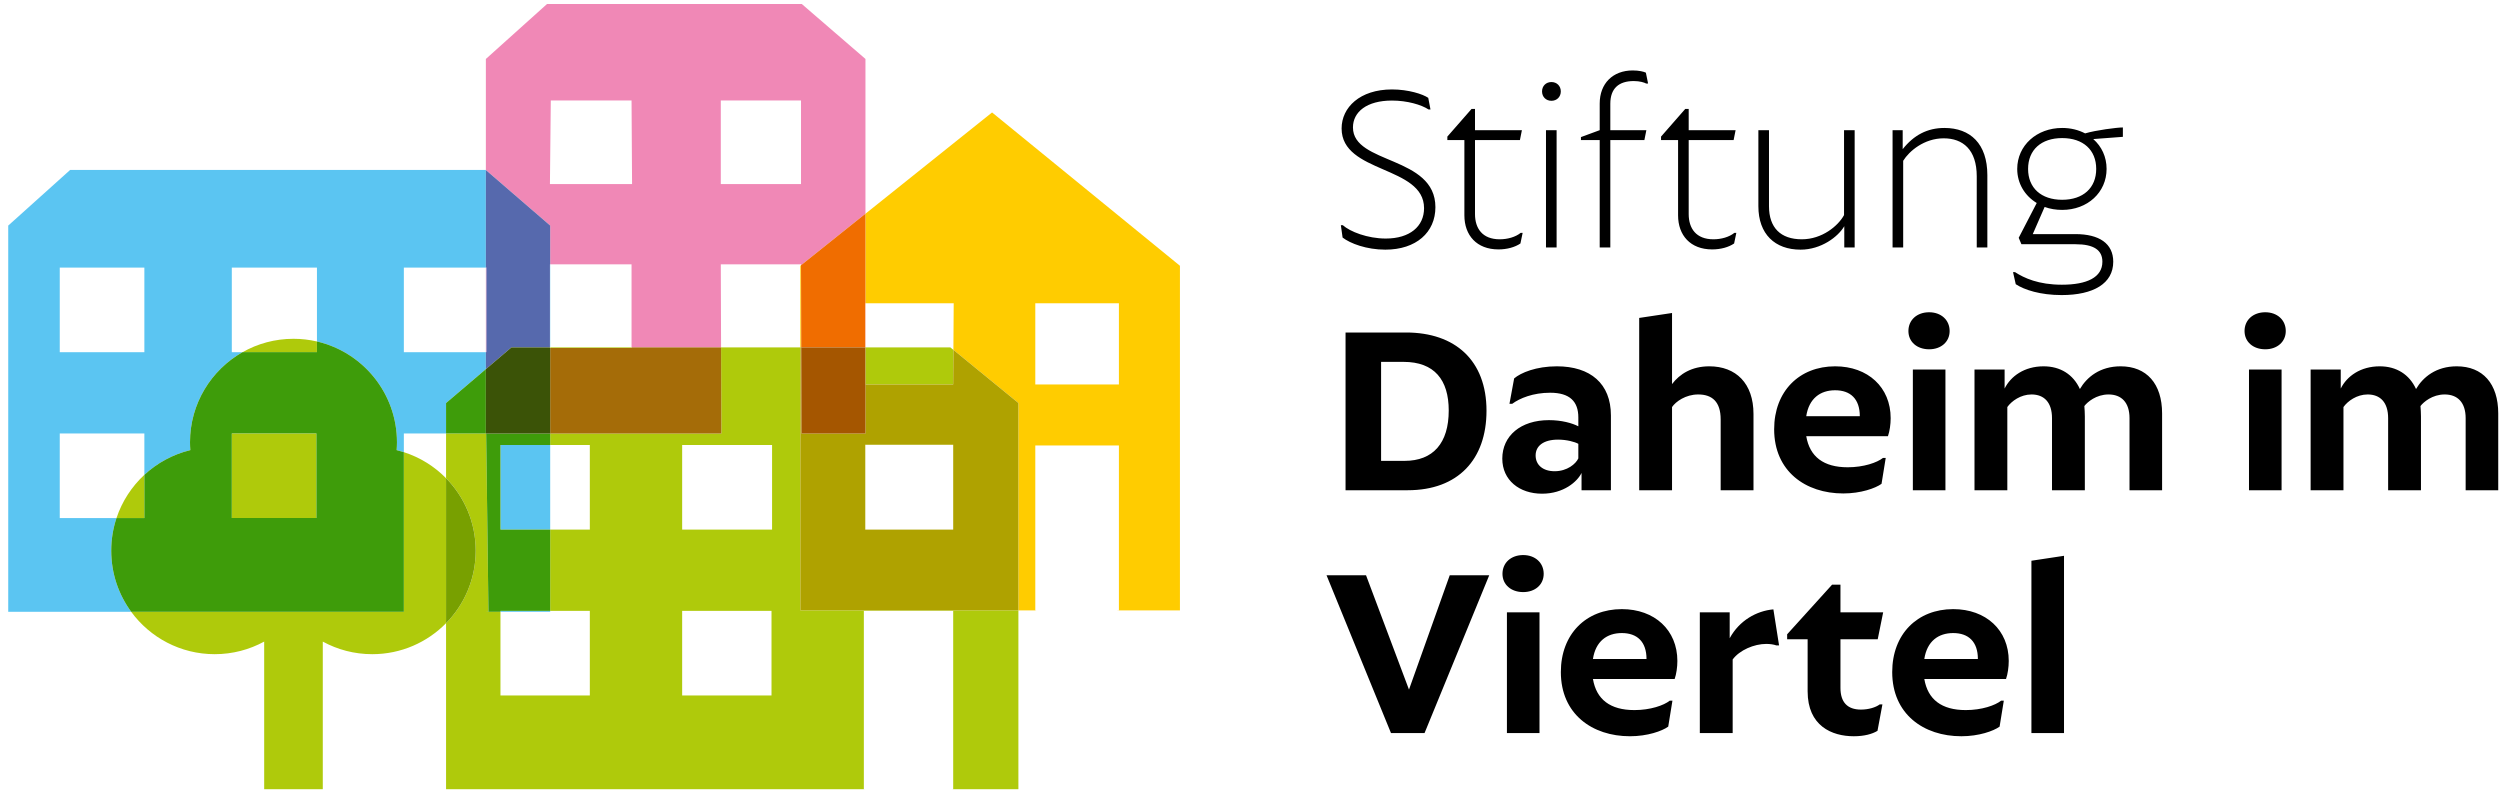 <?xml version="1.0" encoding="UTF-8"?>
<svg width="268px" height="85px" viewBox="0 0 268 85" version="1.1" xmlns="http://www.w3.org/2000/svg" xmlns:xlink="http://www.w3.org/1999/xlink">
    <title>Group 29</title>
    <g id="Page-1" stroke="none" stroke-width="1" fill="none" fill-rule="evenodd">
        <g id="Group-29">
            <path d="M52.074,18.218 L7.519,18.218 L0.882,24.183 L0.882,65.586 L10.065,65.586 L14.066,65.586 C12.72,63.75 11.925,61.486 11.925,59.034 C11.925,57.811 12.124,56.634 12.489,55.534 L6.406,55.534 L6.406,46.464 L15.476,46.464 L15.476,50.903 C16.844,49.635 18.531,48.707 20.404,48.255 C20.383,47.978 20.369,47.696 20.369,47.413 C20.369,43.271 22.64,39.658 26.004,37.753 L24.907,37.753 L24.85,37.753 L24.85,28.684 L24.907,28.684 L33.92,28.684 L33.977,28.684 L33.977,36.607 C38.892,37.746 42.554,42.152 42.554,47.413 C42.554,47.696 42.54,47.978 42.52,48.255 C42.781,48.319 43.039,48.391 43.293,48.473 L43.293,46.464 L47.819,46.464 L47.819,43.204 L52.085,39.572 L52.085,37.753 L43.293,37.753 L43.293,28.684 L52.085,28.684 L52.085,18.229 L52.074,18.218 L52.074,18.218 Z M6.406,37.753 L15.476,37.753 L15.476,28.684 L6.406,28.684 L6.406,37.753 Z M58.953,37.239 L58.981,37.239 L58.981,28.339 L58.953,28.339 L58.953,37.239 Z M53.65,56.774 L58.981,56.774 L58.981,47.704 L53.65,47.704 L53.65,56.774 Z M53.65,65.587 L58.981,65.587 L58.981,65.485 L53.65,65.485 L53.65,65.587 Z" id="Fill-5" fill="#5BC5F2"></path>
            <path d="M106.35,12.055 L92.778,22.909 L92.778,32.507 L92.814,32.507 L102.237,32.507 L102.204,37.507 L109.172,43.204 L109.172,65.432 L111.073,65.432 L111.073,65.418 L110.984,65.418 L110.984,47.757 L119.947,47.757 L119.947,65.418 L119.787,65.418 L119.787,65.432 L126.489,65.432 L126.489,28.491 L106.35,12.055 L106.35,12.055 Z M110.984,41.215 L119.947,41.215 L119.947,32.507 L110.984,32.507 L110.984,41.215 Z M85.868,28.434 L85.796,28.491 L85.796,37.24 L85.892,37.24 L85.868,28.434 L85.868,28.434 Z M102.183,47.704 L102.18,47.704 L102.18,56.771 L92.758,56.771 L92.758,56.775 L102.183,56.775 L102.183,47.704 Z" id="Fill-7" fill="#FFCC00"></path>
            <path d="M85.948,0.427 L58.643,0.427 L52.085,6.32 L52.085,18.229 L58.98,24.183 L58.98,28.339 L67.702,28.339 L67.702,37.24 L77.299,37.24 L77.27,28.339 L85.868,28.339 L85.868,28.434 L92.777,22.908 L92.777,6.32 L85.948,0.427 L85.948,0.427 Z M77.27,19.733 L85.868,19.733 L85.868,10.768 L77.27,10.768 L77.27,19.733 Z M59.008,10.768 L67.702,10.768 L67.757,19.733 L59.102,19.733 L58.953,19.733 L59.045,10.768 L59.008,10.768 L59.008,10.768 Z M52.085,37.753 L52.147,37.753 L52.147,28.684 L52.085,28.684 L52.085,37.753 Z" id="Fill-9" fill="#F088B6"></path>
            <polygon id="Fill-11" fill="#5669AD" points="52.085 18.229 52.085 28.683 52.147 28.683 52.147 37.752 52.085 37.752 52.085 39.572 54.826 37.239 58.953 37.239 58.953 28.338 58.981 28.338 58.981 24.183"></polygon>
            <polygon id="Fill-13" fill="#F088B6" points="92.756 37.239 92.777 37.239 92.777 32.507 92.756 32.507"></polygon>
            <polygon id="Fill-15" fill="#F06D00" points="92.777 22.908 85.868 28.433 85.892 37.239 92.756 37.239 92.756 32.507 92.777 32.507"></polygon>
            <path d="M142.206,61.672 L149.113,78.582 L152.712,78.582 L159.644,61.672 L155.411,61.672 L151.043,73.925 L146.44,61.672 L142.206,61.672 Z M163.287,63.472 C164.559,63.472 165.484,62.678 165.484,61.514 C165.484,60.322 164.559,59.502 163.287,59.502 C161.992,59.502 161.065,60.322 161.065,61.514 C161.065,62.678 161.992,63.472 163.287,63.472 L163.287,63.472 Z M161.542,78.582 L165.035,78.582 L165.035,65.642 L161.542,65.642 L161.542,78.582 Z M179.814,70.855 C179.814,67.547 177.379,65.298 173.859,65.298 C170.023,65.298 167.323,67.971 167.323,72.046 C167.323,76.544 170.684,78.926 174.732,78.926 C176.612,78.926 178.173,78.37 178.834,77.894 L179.285,75.115 L178.994,75.115 C178.358,75.618 176.929,76.121 175.209,76.121 C172.615,76.121 171.133,74.983 170.763,72.786 L179.523,72.786 C179.708,72.257 179.814,71.517 179.814,70.855 L179.814,70.855 Z M170.763,70.643 C171.054,68.737 172.272,67.864 173.859,67.864 C175.5,67.864 176.506,68.791 176.506,70.643 L170.763,70.643 Z M182.221,78.582 L185.742,78.582 L185.742,70.696 C186.482,69.691 188.043,69.028 189.34,69.028 C189.737,69.028 190.133,69.082 190.424,69.188 L190.716,69.188 L190.107,65.324 C188.308,65.483 186.456,66.515 185.423,68.42 L185.423,65.642 L182.221,65.642 L182.221,78.582 Z M198.726,78.926 C199.838,78.926 200.71,78.688 201.267,78.344 L201.796,75.512 L201.505,75.512 C201.082,75.83 200.314,76.068 199.494,76.068 C198.037,76.068 197.297,75.274 197.297,73.739 L197.297,68.526 L201.292,68.526 L201.875,65.642 L197.297,65.642 L197.297,62.678 L196.398,62.678 L191.582,67.997 L191.582,68.526 L193.778,68.526 L193.778,74.11 C193.778,77.815 196.37,78.926 198.726,78.926 L198.726,78.926 Z M215.337,70.855 C215.337,67.547 212.901,65.298 209.382,65.298 C205.546,65.298 202.845,67.971 202.845,72.046 C202.845,76.544 206.207,78.926 210.256,78.926 C212.135,78.926 213.696,78.37 214.357,77.894 L214.808,75.115 L214.516,75.115 C213.881,75.618 212.452,76.121 210.732,76.121 C208.138,76.121 206.656,74.983 206.286,72.786 L215.046,72.786 C215.231,72.257 215.337,71.517 215.337,70.855 L215.337,70.855 Z M206.286,70.643 C206.577,68.737 207.794,67.864 209.382,67.864 C211.023,67.864 212.029,68.791 212.029,70.643 L206.286,70.643 Z M217.768,78.582 L221.262,78.582 L221.262,59.582 L217.768,60.111 L217.768,78.582 Z" id="Fill-16" fill="#000000"></path>
            <path d="M150.726,35.644 L144.243,35.644 L144.243,52.553 L150.911,52.553 C156.31,52.553 159.353,49.246 159.353,44.033 C159.353,38.634 155.992,35.644 150.726,35.644 L150.726,35.644 Z M150.567,49.405 L148.053,49.405 L148.053,38.793 L150.461,38.793 C153.769,38.793 155.304,40.725 155.304,44.006 C155.304,47.499 153.637,49.405 150.567,49.405 L150.567,49.405 Z M166.894,39.269 C164.672,39.269 163.031,39.957 162.316,40.566 L161.814,43.291 L162.105,43.291 C162.925,42.683 164.354,42.101 166.18,42.101 C168.297,42.101 169.197,43.053 169.197,44.748 L169.197,45.7 C168.535,45.356 167.397,45.039 166.048,45.039 C163.004,45.039 161.046,46.732 161.046,49.166 C161.046,51.468 162.872,52.924 165.307,52.924 C167.635,52.924 169.091,51.627 169.541,50.701 L169.541,52.553 L172.69,52.553 L172.69,44.536 C172.69,41.122 170.493,39.269 166.894,39.269 L166.894,39.269 Z M167.027,47.128 C167.953,47.128 168.826,47.367 169.197,47.579 L169.197,49.14 C168.932,49.722 168.006,50.516 166.656,50.516 C165.412,50.516 164.619,49.854 164.619,48.823 C164.619,47.817 165.439,47.128 167.027,47.128 L167.027,47.128 Z M183.238,39.269 C181.359,39.269 180.062,40.089 179.242,41.174 L179.242,33.553 L175.722,34.082 L175.722,52.553 L179.242,52.553 L179.242,43.635 C179.639,43.053 180.697,42.286 182.047,42.286 C183.555,42.286 184.455,43.08 184.455,44.958 L184.455,52.553 L187.974,52.553 L187.974,44.376 C187.974,41.095 186.095,39.269 183.238,39.269 L183.238,39.269 Z M202.679,44.827 C202.679,41.519 200.245,39.269 196.725,39.269 C192.888,39.269 190.189,41.942 190.189,46.017 C190.189,50.516 193.55,52.898 197.599,52.898 C199.477,52.898 201.039,52.342 201.7,51.866 L202.15,49.087 L201.859,49.087 C201.224,49.589 199.795,50.092 198.075,50.092 C195.482,50.092 194,48.955 193.629,46.758 L202.388,46.758 C202.574,46.229 202.679,45.488 202.679,44.827 L202.679,44.827 Z M193.629,44.615 C193.92,42.709 195.138,41.836 196.725,41.836 C198.366,41.836 199.372,42.762 199.372,44.615 L193.629,44.615 Z M206.805,37.444 C208.075,37.444 209.001,36.65 209.001,35.485 C209.001,34.294 208.075,33.474 206.805,33.474 C205.508,33.474 204.582,34.294 204.582,35.485 C204.582,36.65 205.508,37.444 206.805,37.444 L206.805,37.444 Z M205.058,52.553 L208.551,52.553 L208.551,39.614 L205.058,39.614 L205.058,52.553 Z M211.666,39.614 L211.666,52.553 L215.185,52.553 L215.185,43.635 C215.635,43 216.614,42.286 217.779,42.286 C219.128,42.286 219.975,43.133 219.975,44.827 L219.975,52.553 L223.495,52.553 L223.495,44.641 C223.495,44.245 223.468,43.873 223.442,43.53 C223.759,43.106 224.712,42.286 226.035,42.286 C227.411,42.286 228.284,43.133 228.284,44.827 L228.284,52.553 L231.777,52.553 L231.777,44.324 C231.777,41.122 230.11,39.269 227.332,39.269 C225.109,39.269 223.706,40.434 222.965,41.704 C222.251,40.143 220.875,39.269 219.075,39.269 C217.011,39.269 215.556,40.328 214.894,41.651 L214.894,39.614 L211.666,39.614 Z M242.838,37.444 C244.108,37.444 245.035,36.65 245.035,35.485 C245.035,34.294 244.108,33.474 242.838,33.474 C241.542,33.474 240.615,34.294 240.615,35.485 C240.615,36.65 241.542,37.444 242.838,37.444 L242.838,37.444 Z M241.092,52.553 L244.585,52.553 L244.585,39.614 L241.092,39.614 L241.092,52.553 Z M247.699,39.614 L247.699,52.553 L251.219,52.553 L251.219,43.635 C251.668,43 252.648,42.286 253.812,42.286 C255.162,42.286 256.008,43.133 256.008,44.827 L256.008,52.553 L259.528,52.553 L259.528,44.641 C259.528,44.245 259.501,43.873 259.475,43.53 C259.792,43.106 260.745,42.286 262.068,42.286 C263.444,42.286 264.318,43.133 264.318,44.827 L264.318,52.553 L267.811,52.553 L267.811,44.324 C267.811,41.122 266.143,39.269 263.365,39.269 C261.142,39.269 259.74,40.434 258.999,41.704 C258.284,40.143 256.908,39.269 255.109,39.269 C253.044,39.269 251.589,40.328 250.928,41.651 L250.928,39.614 L247.699,39.614 Z" id="Fill-17" fill="#000000"></path>
            <path d="M148.504,26.763 C151.812,26.763 153.876,24.91 153.876,22.211 C153.876,16.681 145.037,17.633 145.037,13.663 C145.037,11.996 146.519,10.78 149.218,10.78 C150.859,10.78 152.368,11.229 153.135,11.732 L153.347,11.732 L153.108,10.489 C152.526,10.091 150.991,9.588 149.218,9.588 C145.778,9.588 143.82,11.521 143.82,13.77 C143.82,18.613 152.659,17.74 152.659,22.317 C152.659,24.276 151.124,25.572 148.557,25.572 C146.599,25.572 144.72,24.831 143.952,24.143 L143.741,24.143 L143.926,25.466 C144.746,26.101 146.493,26.763 148.504,26.763 L148.504,26.763 Z M160.634,26.737 C161.56,26.737 162.407,26.498 162.989,26.101 L163.228,24.963 L163.016,24.963 C162.46,25.413 161.613,25.652 160.767,25.652 C158.914,25.652 158.12,24.487 158.12,22.952 L158.12,15.013 L162.936,15.013 L163.148,13.955 L158.12,13.955 L158.12,11.679 L157.75,11.679 L155.156,14.643 L155.156,15.013 L156.982,15.013 L156.982,23.084 C156.982,25.228 158.305,26.737 160.634,26.737 L160.634,26.737 Z M166.313,10.806 C166.895,10.806 167.318,10.382 167.318,9.8 C167.318,9.218 166.895,8.795 166.313,8.795 C165.73,8.795 165.307,9.218 165.307,9.8 C165.307,10.382 165.73,10.806 166.313,10.806 L166.313,10.806 Z M165.73,26.525 L166.868,26.525 L166.868,13.956 L165.73,13.956 L165.73,26.525 Z M171.488,26.525 L172.626,26.525 L172.626,15.013 L176.278,15.013 L176.49,13.955 L172.626,13.955 L172.626,11.123 C172.626,9.483 173.526,8.689 175.14,8.689 C175.802,8.689 176.278,8.848 176.463,8.953 L176.675,8.953 L176.437,7.789 C176.225,7.683 175.696,7.551 175.034,7.551 C172.891,7.551 171.488,8.953 171.488,11.097 L171.488,13.955 L169.477,14.696 L169.477,15.013 L171.488,15.013 L171.488,26.525 Z M183.542,26.737 C184.468,26.737 185.315,26.498 185.897,26.101 L186.135,24.963 L185.924,24.963 C185.368,25.413 184.521,25.652 183.674,25.652 C181.822,25.652 181.028,24.487 181.028,22.952 L181.028,15.013 L185.844,15.013 L186.056,13.955 L181.028,13.955 L181.028,11.679 L180.658,11.679 L178.064,14.643 L178.064,15.013 L179.89,15.013 L179.89,23.084 C179.89,25.228 181.213,26.737 183.542,26.737 L183.542,26.737 Z M193.023,26.763 C195.22,26.763 197.046,25.387 197.707,24.249 L197.707,26.525 L198.819,26.525 L198.819,13.955 L197.681,13.955 L197.681,23.058 C197.046,24.222 195.325,25.652 193.156,25.652 C190.88,25.652 189.636,24.408 189.636,22.106 L189.636,13.955 L188.498,13.955 L188.498,22.106 C188.498,25.096 190.271,26.763 193.023,26.763 L193.023,26.763 Z M202.883,13.955 L202.883,26.525 L204.021,26.525 L204.021,17.237 C204.656,16.204 206.27,14.828 208.361,14.828 C210.425,14.828 211.907,16.045 211.907,18.904 L211.907,26.525 L213.044,26.525 L213.044,18.771 C213.044,15.41 211.219,13.717 208.44,13.717 C206.614,13.717 205.159,14.484 203.968,15.992 L203.968,13.955 L202.883,13.955 Z M227.572,13.663 C226.937,13.663 224.688,13.955 223.524,14.299 C222.809,13.928 221.989,13.717 221.063,13.717 C218.337,13.717 216.246,15.596 216.246,18.11 C216.246,19.671 217.067,20.994 218.337,21.761 L216.405,25.492 L216.696,26.181 L222.491,26.181 C224.476,26.181 225.376,26.816 225.376,28.06 C225.376,29.727 223.735,30.521 221.036,30.521 C218.522,30.521 216.987,29.806 216.008,29.171 L215.796,29.171 L216.088,30.467 C217.014,31.076 218.734,31.632 221.01,31.632 C224.423,31.632 226.54,30.388 226.54,28.06 C226.54,26.101 225.032,25.096 222.491,25.096 L217.913,25.096 L219.184,22.185 C219.766,22.397 220.401,22.502 221.063,22.502 C223.788,22.502 225.826,20.623 225.826,18.11 C225.826,16.813 225.297,15.701 224.397,14.908 L227.572,14.669 L227.572,13.663 Z M224.714,18.11 C224.714,20.147 223.312,21.417 221.063,21.417 C218.813,21.417 217.411,20.147 217.411,18.11 C217.411,16.072 218.813,14.802 221.063,14.802 C223.312,14.802 224.714,16.072 224.714,18.11 L224.714,18.11 Z" id="Fill-18" fill="#000000"></path>
            <path d="M31.46,36.319 C29.476,36.319 27.614,36.84 26.003,37.753 L33.919,37.753 L33.976,37.753 L33.976,36.606 C33.168,36.419 32.326,36.319 31.46,36.319 L31.46,36.319 Z M24.849,55.534 L33.919,55.534 L33.919,46.464 L24.849,46.464 L24.849,55.534 Z M43.292,48.472 L43.292,65.569 L43.338,65.569 L43.338,65.586 L25.113,65.586 L14.065,65.586 C16.083,68.34 19.342,70.128 23.018,70.128 C24.938,70.128 26.744,69.638 28.32,68.779 L28.32,84.604 L34.603,84.604 L34.603,68.779 C36.176,69.638 37.982,70.128 39.904,70.128 C43.003,70.128 45.805,68.856 47.818,66.805 L47.818,51.266 C46.573,49.998 45.025,49.028 43.292,48.472 L43.292,48.472 Z M15.476,50.902 C14.124,52.156 13.084,53.744 12.489,55.534 L15.476,55.534 L15.476,50.902 L15.476,50.902 Z" id="Fill-19" fill="#AFCA0B"></path>
            <path d="M33.977,36.606 L33.977,37.752 L33.92,37.752 L26.004,37.752 C22.64,39.658 20.369,43.27 20.369,47.413 C20.369,47.695 20.383,47.977 20.404,48.254 C18.531,48.707 16.844,49.634 15.476,50.902 L15.476,55.534 L12.489,55.534 C12.123,56.633 11.925,57.81 11.925,59.034 C11.925,61.485 12.72,63.75 14.066,65.585 L25.113,65.585 L43.339,65.585 L43.339,65.569 L43.293,65.569 L43.293,48.472 C43.039,48.39 42.781,48.318 42.52,48.254 C42.54,47.977 42.554,47.695 42.554,47.413 C42.554,42.151 38.891,37.746 33.977,36.606 L33.977,36.606 Z M24.849,55.533 L33.919,55.533 L33.919,46.463 L24.849,46.463 L24.849,55.533 Z" id="Fill-20" fill="#3E9C0A"></path>
            <path d="M101.877,37.239 L92.777,37.239 L92.777,41.215 L102.18,41.215 L102.204,37.507 L101.877,37.239 L101.877,37.239 Z M85.796,37.239 L77.299,37.239 L77.33,46.472 L58.98,46.472 L58.98,47.704 L63.229,47.704 L63.229,56.774 L58.98,56.774 L58.98,65.484 L63.229,65.484 L63.229,74.554 L53.649,74.554 L53.649,65.586 L52.05,65.586 L52.296,65.569 L52.362,65.569 L52.117,46.472 L52.085,46.472 L52.085,46.464 L47.818,46.464 L47.818,51.266 C49.783,53.266 50.995,56.009 50.995,59.034 C50.995,62.061 49.783,64.804 47.818,66.805 L47.818,84.604 L57.515,84.604 L73.407,84.604 L92.669,84.604 L92.669,84.591 L92.605,84.591 L92.605,65.484 L102.182,65.484 L102.182,84.591 L102.116,84.591 L102.116,84.604 L109.172,84.604 L109.172,65.431 L94.871,65.431 L93.018,65.431 L85.796,65.431 L85.796,37.239 L85.796,37.239 Z M73.127,56.774 L73.127,47.704 L73.189,47.704 L82.707,47.704 L82.766,47.704 L82.766,56.774 L82.707,56.774 L73.189,56.774 L73.127,56.774 L73.127,56.774 Z M73.127,74.554 L82.706,74.554 L82.706,65.484 L73.127,65.484 L73.127,74.554 Z M58.98,37.303 L67.702,37.303 L67.702,37.239 L58.98,37.239 L58.98,37.303 Z M102.18,47.665 L92.756,47.665 L92.756,56.77 L92.759,56.77 L92.759,47.704 L102.18,47.704 L102.18,47.665 L102.18,47.665 Z" id="Fill-21" fill="#AFCA0B"></path>
            <path d="M52.085,39.572 L47.818,43.204 L47.818,46.464 L52.085,46.464 L52.085,39.572 L52.085,39.572 Z M58.981,46.473 L52.117,46.473 L52.363,65.569 L52.296,65.569 L52.051,65.586 L53.65,65.586 L53.65,65.484 L58.981,65.484 L58.981,56.774 L53.65,56.774 L53.65,47.704 L58.981,47.704 L58.981,46.473 Z" id="Fill-22" fill="#3E9C0A"></path>
            <path d="M85.893,37.239 L85.797,37.239 L85.797,65.431 L93.018,65.431 L94.872,65.431 L109.172,65.431 L109.172,43.204 L102.205,37.507 L102.18,41.215 L92.778,41.215 L92.778,46.472 L85.919,46.472 L85.893,37.239 L85.893,37.239 Z M92.757,56.77 L92.757,47.665 L102.18,47.665 L102.18,47.704 L102.183,47.704 L102.183,56.774 L92.759,56.774 L92.759,56.77 L92.757,56.77 Z" id="Fill-23" fill="#AFA200"></path>
            <polygon id="Fill-24" fill="#A56C08" points="77.299 37.239 67.703 37.239 67.703 37.303 58.98 37.303 58.98 46.472 77.329 46.472"></polygon>
            <polygon id="Fill-25" fill="#3B5307" points="58.953 37.239 54.826 37.239 52.085 39.572 52.085 46.464 52.117 46.464 52.117 46.472 58.981 46.472 58.981 37.303 58.953 37.303"></polygon>
            <polygon id="Fill-26" fill="#A56C08" points="92.756 41.215 92.777 41.215 92.777 37.239 92.756 37.239"></polygon>
            <polygon id="Fill-27" fill="#A55600" points="92.757 37.239 85.893 37.239 85.919 46.472 92.778 46.472 92.778 41.215 92.757 41.215"></polygon>
            <path d="M47.818,51.267 L47.818,66.806 C49.783,64.805 50.995,62.062 50.995,59.035 C50.995,56.009 49.783,53.267 47.818,51.267" id="Fill-28" fill="#78A000"></path>
        </g>
    </g>
</svg>